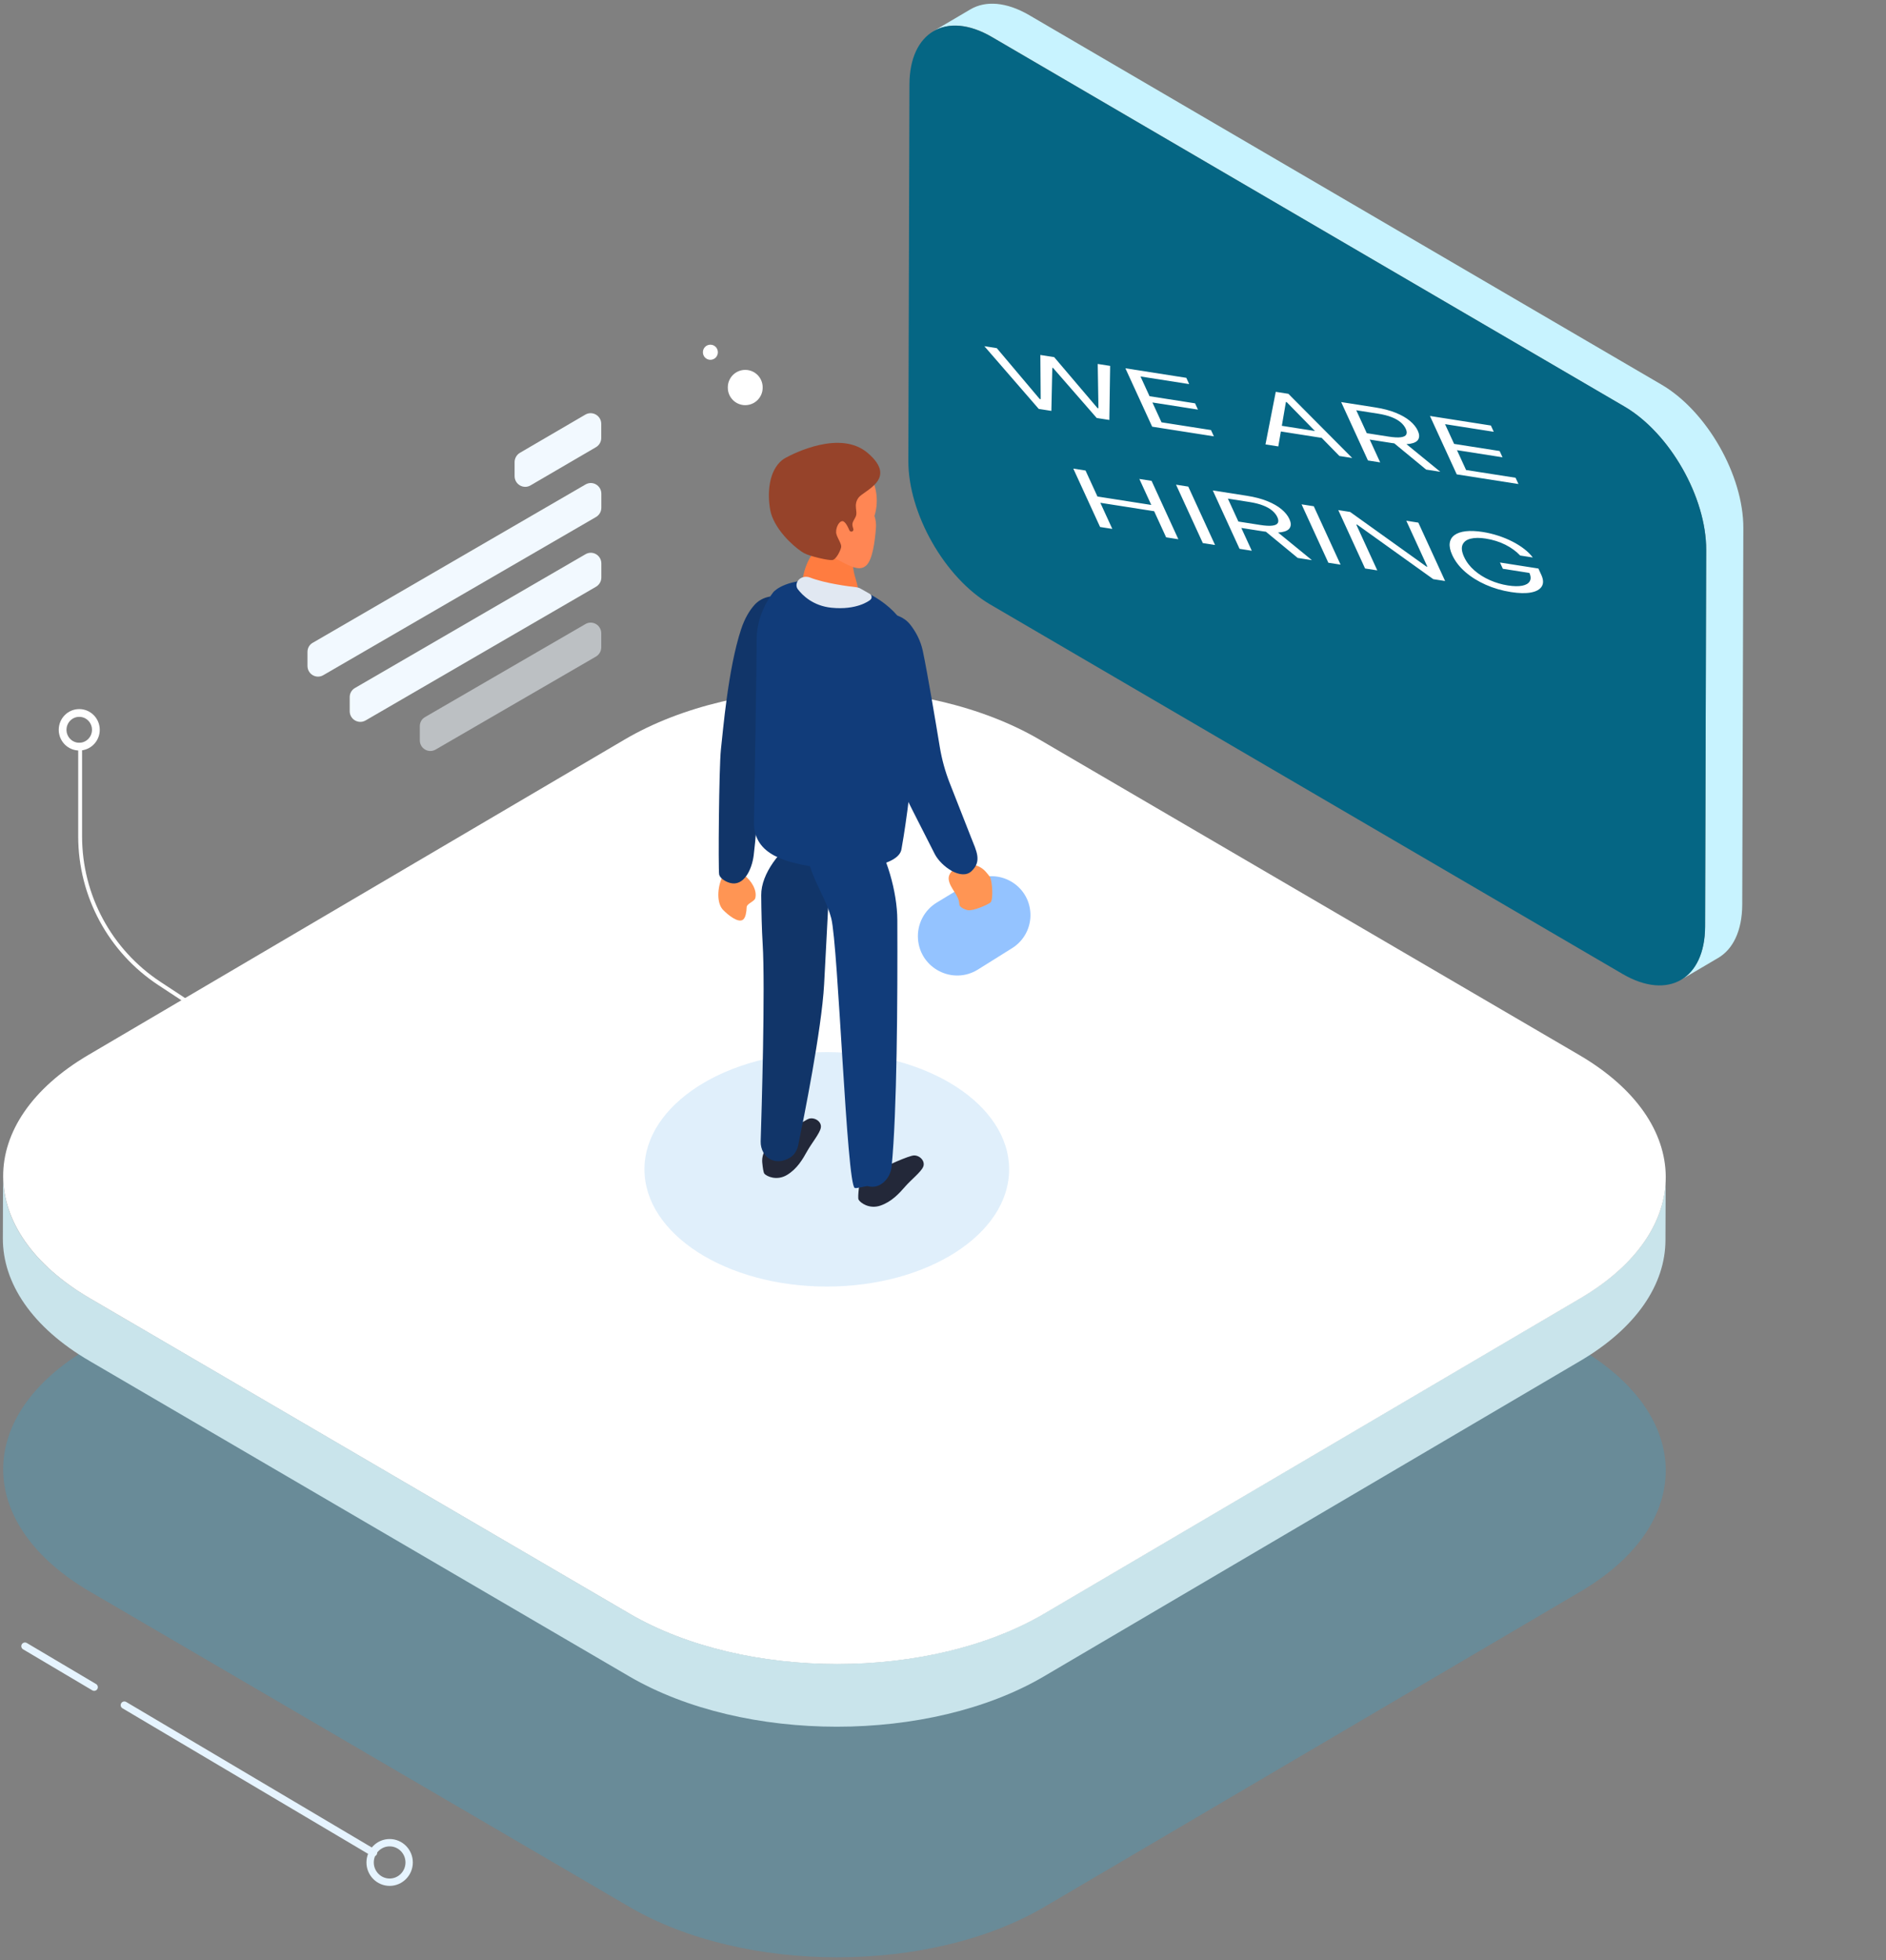 <svg width="257" height="267" viewBox="0 0 257 267" fill="none" xmlns="http://www.w3.org/2000/svg">
<rect x="0" y="0" width="257" height="267" fill="#808080" stroke="none"/>
<path d="M97.82 47.992V47.968C97.82 47.406 97.364 46.95 96.802 46.95C96.24 46.95 95.784 47.406 95.784 47.968V47.992C95.784 48.554 96.24 49.01 96.802 49.01C97.364 49.01 97.82 48.554 97.82 47.992Z" fill="white"/>
<path d="M103.926 52.812V52.757C103.926 51.445 102.863 50.382 101.551 50.382C100.24 50.382 99.177 51.445 99.177 52.757V52.812C99.177 54.124 100.24 55.187 101.551 55.187C102.863 55.187 103.926 54.124 103.926 52.812Z" fill="white"/>
<path d="M70.124 62.944V64.852C70.124 65.978 71.332 66.678 72.295 66.115L81.211 60.912C81.658 60.651 81.93 60.17 81.93 59.649V57.74C81.93 56.615 80.722 55.915 79.759 56.477L70.844 61.681C70.409 61.941 70.124 62.422 70.124 62.944Z" fill="#F2F9FF"/>
<path d="M41.9 88.794V90.702C41.9 91.828 43.094 92.528 44.057 91.965L81.211 70.425C81.658 70.165 81.943 69.684 81.943 69.162V67.254C81.943 66.129 80.749 65.428 79.786 65.991L42.632 87.545C42.171 87.792 41.9 88.272 41.9 88.794Z" fill="#F2F9FF"/>
<g opacity="0.53">
<path d="M57.206 98.925V100.834C57.206 101.959 58.4 102.66 59.364 102.097L81.197 89.439C81.645 89.178 81.93 88.698 81.93 88.176V86.268C81.93 85.142 80.736 84.442 79.772 85.005L57.939 97.662C57.478 97.91 57.206 98.39 57.206 98.925Z" fill="#F2F9FF"/>
</g>
<path d="M47.653 94.958V96.866C47.653 97.992 48.861 98.692 49.824 98.129L81.21 79.925C81.658 79.665 81.943 79.184 81.943 78.662V76.754C81.943 75.628 80.749 74.928 79.786 75.491L48.399 93.695C47.925 93.956 47.653 94.436 47.653 94.958Z" fill="#F2F9FF"/>
<path d="M10.92 101.218V113.917C10.92 121.997 14.986 129.535 21.739 133.973L30.053 139.438" stroke="white" stroke-width="0.529" stroke-miterlimit="10"/>
<path d="M10.798 101.699C12.05 101.699 13.064 100.672 13.064 99.406C13.064 98.14 12.05 97.114 10.798 97.114C9.547 97.114 8.532 98.14 8.532 99.406C8.532 100.672 9.547 101.699 10.798 101.699Z" stroke="white" stroke-width="1.057" stroke-miterlimit="10"/>
<g opacity="0.4">
<path d="M215.183 183.643C230.842 192.8 230.937 207.626 215.373 216.783L142.314 259.739C126.75 268.896 101.443 268.896 85.77 259.739L12.237 216.783C-3.423 207.626 -3.518 192.8 12.047 183.643L85.105 140.687C100.669 131.53 125.977 131.53 141.649 140.687L215.183 183.643Z" fill="#459BBC"/>
</g>
<path d="M215.359 176.82L142.301 219.776C126.736 228.933 101.429 228.933 85.756 219.776L12.223 176.82C4.339 172.221 0.404 166.167 0.418 160.14L0.39 168.693C0.377 174.733 4.312 180.774 12.196 185.373L85.729 228.329C101.402 237.485 126.709 237.485 142.273 228.329L215.332 185.373C223.067 180.829 226.934 174.884 226.947 168.926L226.975 160.373C226.975 166.332 223.094 172.276 215.359 176.82Z" fill="#C9E4EB"/>
<path d="M215.183 143.694C230.842 152.85 230.937 167.677 215.373 176.834L142.314 219.79C126.75 228.947 101.443 228.947 85.77 219.79L12.237 176.834C-3.423 167.677 -3.518 152.85 12.047 143.694L85.105 100.738C100.669 91.581 125.977 91.581 141.649 100.738L215.183 143.694Z" fill="white"/>
<path d="M226.405 52.387L140.238 2.059C137.131 0.247 134.308 0.068 132.259 1.262L127.198 4.241C129.233 3.047 132.056 3.212 135.177 5.038L221.343 55.366C227.531 58.976 232.525 67.735 232.497 74.915L232.348 126.19C232.335 129.759 231.086 132.272 229.078 133.452L234.139 130.473C236.148 129.293 237.396 126.78 237.41 123.211L237.559 71.936C237.586 64.756 232.592 55.997 226.405 52.387Z" fill="#C8F3FF"/>
<path d="M221.343 55.366C227.531 58.976 232.525 67.735 232.498 74.915L232.348 126.19C232.335 133.384 227.3 136.28 221.113 132.67L134.946 82.342C128.758 78.731 123.765 69.972 123.778 62.793L123.928 11.517C123.941 4.324 128.989 1.441 135.163 5.051L221.343 55.366Z" fill="#056684"/>
<path d="M141.548 55.699L134.137 47.157L135.83 47.422L141.676 54.349L141.811 54.37L141.767 48.351L143.648 48.645L149.548 55.581L149.682 55.602L149.585 49.575L151.277 49.84L151.166 57.204L149.446 56.935L143.502 50.122L143.395 50.105L143.267 55.968L141.548 55.699ZM157.002 58.118L153.353 50.164L161.654 51.464L162.046 52.318L155.411 51.279L156.644 53.967L162.85 54.938L163.242 55.792L157.036 54.821L158.276 57.524L165.019 58.579L165.411 59.434L157.002 58.118ZM174.19 60.808L172.443 60.535L173.845 53.372L175.564 53.641L184.264 62.385L182.518 62.111L175.335 54.773L175.228 54.756L174.19 60.808ZM173.409 57.802L180.448 58.904L180.84 59.758L173.801 58.656L173.409 57.802ZM186.407 62.72L182.757 54.767L187.405 55.494C188.48 55.662 189.411 55.907 190.198 56.227C190.983 56.544 191.626 56.913 192.126 57.333C192.626 57.752 192.984 58.196 193.199 58.665C193.414 59.133 193.439 59.523 193.274 59.834C193.109 60.144 192.731 60.349 192.141 60.449C191.55 60.547 190.722 60.512 189.656 60.345L185.895 59.756L185.496 58.886L189.203 59.467C189.937 59.582 190.5 59.612 190.891 59.558C191.286 59.504 191.532 59.379 191.629 59.183C191.729 58.985 191.706 58.727 191.56 58.408C191.414 58.09 191.183 57.795 190.868 57.525C190.553 57.255 190.139 57.019 189.628 56.819C189.115 56.616 188.487 56.456 187.744 56.34L184.815 55.882L188.072 62.981L186.407 62.72ZM191.242 60.161L196.267 64.263L194.332 63.961L189.361 59.866L191.242 60.161ZM198.505 64.614L194.855 56.66L203.157 57.96L203.549 58.814L196.913 57.775L198.146 60.463L204.352 61.434L204.744 62.288L198.538 61.317L199.778 64.02L206.522 65.076L206.914 65.93L198.505 64.614Z" fill="white"/>
<path d="M149.905 71.781L146.256 63.828L147.922 64.089L149.547 67.63L156.881 68.778L155.256 65.237L156.922 65.497L160.571 73.451L158.905 73.19L157.273 69.633L149.939 68.485L151.571 72.042L149.905 71.781ZM161.922 66.28L165.571 74.233L163.906 73.973L160.256 66.019L161.922 66.28ZM168.911 74.756L165.262 66.803L169.909 67.53C170.984 67.698 171.915 67.943 172.702 68.263C173.488 68.581 174.131 68.949 174.631 69.369C175.131 69.788 175.488 70.232 175.703 70.701C175.918 71.169 175.943 71.559 175.778 71.87C175.613 72.18 175.236 72.385 174.646 72.485C174.054 72.583 173.226 72.548 172.16 72.381L168.399 71.792L168 70.922L171.707 71.503C172.442 71.618 173.004 71.648 173.395 71.594C173.79 71.54 174.036 71.415 174.133 71.219C174.233 71.021 174.21 70.763 174.064 70.444C173.918 70.126 173.688 69.831 173.372 69.561C173.057 69.29 172.644 69.055 172.132 68.855C171.619 68.652 170.991 68.493 170.248 68.376L167.319 67.918L170.577 75.017L168.911 74.756ZM173.746 72.197L178.771 76.299L176.836 75.997L171.866 71.902L173.746 72.197ZM179.025 68.957L182.675 76.91L181.009 76.65L177.36 68.696L179.025 68.957ZM193.273 71.187L196.922 79.14L195.31 78.888L184.949 71.47L184.815 71.449L187.68 77.694L186.014 77.433L182.365 69.48L183.977 69.732L194.372 77.17L194.506 77.191L191.634 70.931L193.273 71.187ZM207.149 75.666C206.881 75.381 206.579 75.117 206.242 74.872C205.909 74.625 205.542 74.402 205.143 74.202C204.749 74.003 204.325 73.833 203.873 73.69C203.421 73.547 202.947 73.437 202.45 73.359C201.635 73.231 200.95 73.237 200.394 73.376C199.839 73.515 199.473 73.79 199.296 74.203C199.119 74.615 199.189 75.165 199.505 75.854C199.821 76.542 200.287 77.155 200.903 77.691C201.519 78.227 202.223 78.67 203.015 79.02C203.807 79.37 204.629 79.611 205.48 79.745C206.268 79.868 206.917 79.879 207.428 79.779C207.942 79.677 208.285 79.474 208.457 79.169C208.632 78.862 208.608 78.466 208.385 77.979L208.924 78.121L204.787 77.473L204.395 76.619L209.633 77.439L210.025 78.293C210.326 78.948 210.346 79.48 210.084 79.888C209.827 80.298 209.337 80.569 208.613 80.704C207.892 80.836 206.986 80.817 205.893 80.645C204.675 80.455 203.529 80.122 202.454 79.646C201.384 79.171 200.452 78.588 199.657 77.896C198.866 77.205 198.278 76.44 197.893 75.601C197.604 74.972 197.49 74.429 197.551 73.973C197.615 73.514 197.834 73.149 198.209 72.879C198.583 72.608 199.094 72.436 199.742 72.362C200.389 72.288 201.154 72.32 202.036 72.458C202.762 72.571 203.467 72.741 204.152 72.966C204.84 73.189 205.484 73.454 206.082 73.761C206.684 74.067 207.223 74.405 207.701 74.775C208.177 75.143 208.566 75.53 208.869 75.935L207.149 75.666Z" fill="white"/>
<path d="M98.607 119.12C99.772 117.206 103.451 120.155 102.922 122.332C102.805 122.804 101.767 123.072 101.747 123.557C101.72 124.247 101.606 124.956 101.28 125.242C100.615 125.814 99.14 124.568 98.532 123.936C98.488 123.891 98.445 123.841 98.403 123.787C97.589 122.744 97.793 120.465 98.607 119.12Z" fill="#FF9554"/>
<path d="M108.763 84.021C108.728 81.119 104.709 80.247 102.787 82.422C102.112 83.187 101.469 84.251 100.981 85.732C99.204 91.128 98.525 99.57 98.24 102.055C97.969 104.54 97.86 118.42 97.996 119.106C98.062 119.507 98.679 120.042 99.468 120.261C101.357 120.786 102.457 118.448 102.704 116.503C103.243 112.243 103.438 105.105 104.387 101.918C105.622 97.772 108.621 87.256 108.757 84.346C108.762 84.235 108.765 84.126 108.763 84.021Z" fill="#113569"/>
<path opacity="0.35" d="M112.665 175.241C126.387 175.241 137.51 168.093 137.51 159.275C137.51 150.457 126.387 143.309 112.665 143.309C98.943 143.309 87.819 150.457 87.819 159.275C87.819 168.093 98.943 175.241 112.665 175.241Z" fill="#A6D0F4"/>
<path d="M105.391 155.651C104.374 156.145 103.763 157.229 103.872 158.369C103.939 159.055 104.034 159.714 104.157 159.865C104.441 160.222 105.839 160.881 107.237 160.044C108.634 159.206 109.394 157.875 110.005 156.776C110.616 155.692 111.701 154.388 111.85 153.619C112 152.836 111.118 152.191 110.317 152.356C109.625 152.507 106.762 154.703 105.948 155.321C105.798 155.431 105.649 155.527 105.486 155.609L105.391 155.651Z" fill="#232839"/>
<path d="M113.479 114.85C114.334 108.96 103.679 115.98 103.73 121.932C103.75 124.254 103.806 126.592 103.926 128.551C104.293 134.482 103.777 151.656 103.655 155.472C103.628 156.543 104.184 157.614 105.175 157.998C105.826 158.259 106.667 158.259 107.603 157.71C108.228 157.353 108.621 156.694 108.77 155.994C109.503 152.438 111.959 140.261 112.299 134.097C112.706 126.835 113.072 117.761 113.479 114.85Z" fill="#113569"/>
<path d="M119.097 159.536C117.997 159.797 117.17 160.73 117.034 161.87C116.953 162.556 116.912 163.215 116.993 163.394C117.197 163.806 118.432 164.739 119.965 164.217C121.498 163.696 122.53 162.556 123.344 161.623C124.158 160.689 125.501 159.646 125.8 158.932C126.112 158.204 125.393 157.381 124.565 157.381C123.86 157.381 120.589 158.905 119.68 159.344C119.517 159.426 119.341 159.481 119.164 159.522L119.097 159.536Z" fill="#232839"/>
<path d="M110.735 110.665C116.578 105.627 122.245 117.615 122.276 125.33C122.32 136.22 122.231 151.511 121.499 158.904C121.336 160.565 119.857 162.034 118.269 161.568C118.065 161.513 116.709 161.911 116.478 161.815C115.379 161.403 114.225 128.826 113.275 125.092C112.312 121.357 109.449 118.584 109.72 113.052C109.774 111.947 110.145 111.174 110.735 110.665Z" fill="#113C7A"/>
<path d="M122.849 115.618C122.835 115.695 122.822 115.768 122.801 115.843C122.121 118.192 115.302 118.794 111.348 118.145C107.382 117.508 102.714 116.59 102.742 112.032C102.743 111.917 102.746 111.813 102.748 111.699C102.782 109.756 103.112 90.569 103.112 87.05C103.112 83.814 104.87 81.321 105.317 80.74C105.383 80.653 105.454 80.571 105.535 80.498C106.072 80.016 108.537 78.235 114.584 79.441C114.687 79.461 114.791 79.483 114.893 79.509C115.774 79.732 120.287 81.018 122.792 84.503C123.045 84.856 123.258 85.238 123.417 85.642C123.984 87.092 125.236 91.26 124.769 98.98C124.178 108.135 123.017 114.699 122.849 115.618Z" fill="#113C7A"/>
<path d="M113.855 74.045C111.252 73.623 109.825 76.268 109.369 78.865C109.3 79.261 109.196 79.724 109.439 80.044C110.275 81.146 113.186 82.978 115.813 82.383C117.318 82.044 117.076 80.378 116.612 78.907C116.341 78.047 116.137 77.022 116.22 76.013C116.316 74.843 115.242 74.27 113.855 74.045Z" fill="#FF7C40"/>
<path d="M118.578 81.716C118.862 81.499 118.832 81.061 118.52 80.885L117.263 80.174C117.085 80.073 116.892 80.012 116.689 79.989C115.687 79.878 112.44 79.469 110.399 78.672C109.809 78.441 109.093 78.584 108.733 79.105C108.488 79.458 108.458 79.917 108.718 80.259C109.346 81.085 110.786 82.529 113.316 82.781C116.75 83.123 118.426 81.838 118.559 81.731C118.565 81.726 118.571 81.721 118.578 81.716Z" fill="#E1E8F2"/>
<path d="M119.477 68.188C119.477 72.018 116.41 75.134 112.611 75.134C108.825 75.134 105.744 72.032 105.744 68.188C105.744 64.358 108.811 61.241 112.611 61.241C116.396 61.241 119.477 64.344 119.477 68.188Z" fill="#FF8654"/>
<path d="M116.409 67.597C118.248 68.223 119.509 69.941 119.364 71.878C119.214 73.894 118.866 76.243 118.065 77.001C116.573 78.402 114.266 75.683 110.602 74.819C108.292 74.215 110.062 71.142 111.697 68.94C112.778 67.484 114.694 67.013 116.409 67.597Z" fill="#FF8654"/>
<path d="M106.576 62.672C106.678 62.589 106.898 62.445 107.012 62.382C108.132 61.768 114.551 58.486 118.283 61.735C122.394 65.291 117.699 66.787 116.966 67.817C116.234 68.86 116.966 69.698 116.573 70.439C116.444 70.683 116.346 70.862 116.274 70.994C116.156 71.211 116.121 71.467 116.187 71.705L116.284 72.061C116.311 72.161 116.281 72.268 116.204 72.338C116.058 72.472 115.819 72.413 115.742 72.23C115.533 71.735 115.141 70.951 114.768 70.988C114.225 71.043 113.791 72.128 113.981 72.773C114.171 73.418 114.714 74.105 114.619 74.558C114.524 74.997 113.94 76.246 113.398 76.287C112.855 76.342 110.412 75.793 109.585 75.354C108.757 74.915 106.206 72.883 105.229 70.412C105.102 70.091 105.015 69.778 104.959 69.476C104.533 67.171 104.754 64.147 106.576 62.672Z" fill="#96432A"/>
<path d="M131.635 120.52L127.653 122.937C125.933 123.981 124.944 125.902 125.092 127.909C125.389 131.929 129.854 134.192 133.271 132.055L137.929 129.142C139.556 128.125 140.505 126.307 140.411 124.39C140.218 120.482 136.002 118.125 132.572 120.006L131.635 120.52Z" fill="#94C3FF"/>
<path d="M130.962 117.948C132.149 117.494 133.504 117.793 134.337 118.752C134.577 119.029 134.781 119.275 134.878 119.422C135.217 119.93 135.394 122.593 134.96 122.936C134.525 123.279 132.504 124.144 131.825 123.966C131.147 123.787 130.726 123.444 130.726 123.197C130.726 123.179 130.725 123.152 130.723 123.118C130.663 121.911 129.474 121.042 129.288 119.847C129.163 119.047 129.826 118.382 130.582 118.093L130.962 117.948Z" fill="#FF9554"/>
<path d="M118.975 85.966C118.745 83.232 122.367 82.938 124.054 85.102C124.796 86.054 125.455 87.254 125.759 88.712C126.395 91.755 127.469 98.147 128.057 101.717C128.337 103.413 128.791 105.073 129.42 106.673L132.323 114.062C133.056 115.925 133.838 117.307 132.373 118.672C130.986 119.964 128.236 118.008 127.372 116.32C125.674 113.002 122.846 107.445 121.919 105.419C120.562 102.44 119.205 88.712 118.975 85.966Z" fill="#113C7A"/>
<path d="M12.834 229.811L3.403 224.224" stroke="#E6F4FF" stroke-miterlimit="10" stroke-linecap="round" stroke-linejoin="round"/>
<path d="M50.896 252.367L16.945 232.255" stroke="#E6F4FF" stroke-miterlimit="10" stroke-linecap="round" stroke-linejoin="round"/>
<path d="M50.435 253.685C50.435 255.167 51.629 256.375 53.095 256.375C54.56 256.375 55.754 255.167 55.754 253.685C55.754 252.202 54.56 250.994 53.095 250.994C51.629 250.994 50.435 252.202 50.435 253.685Z" stroke="#E6F4FF" stroke-miterlimit="10"/>
</svg>
